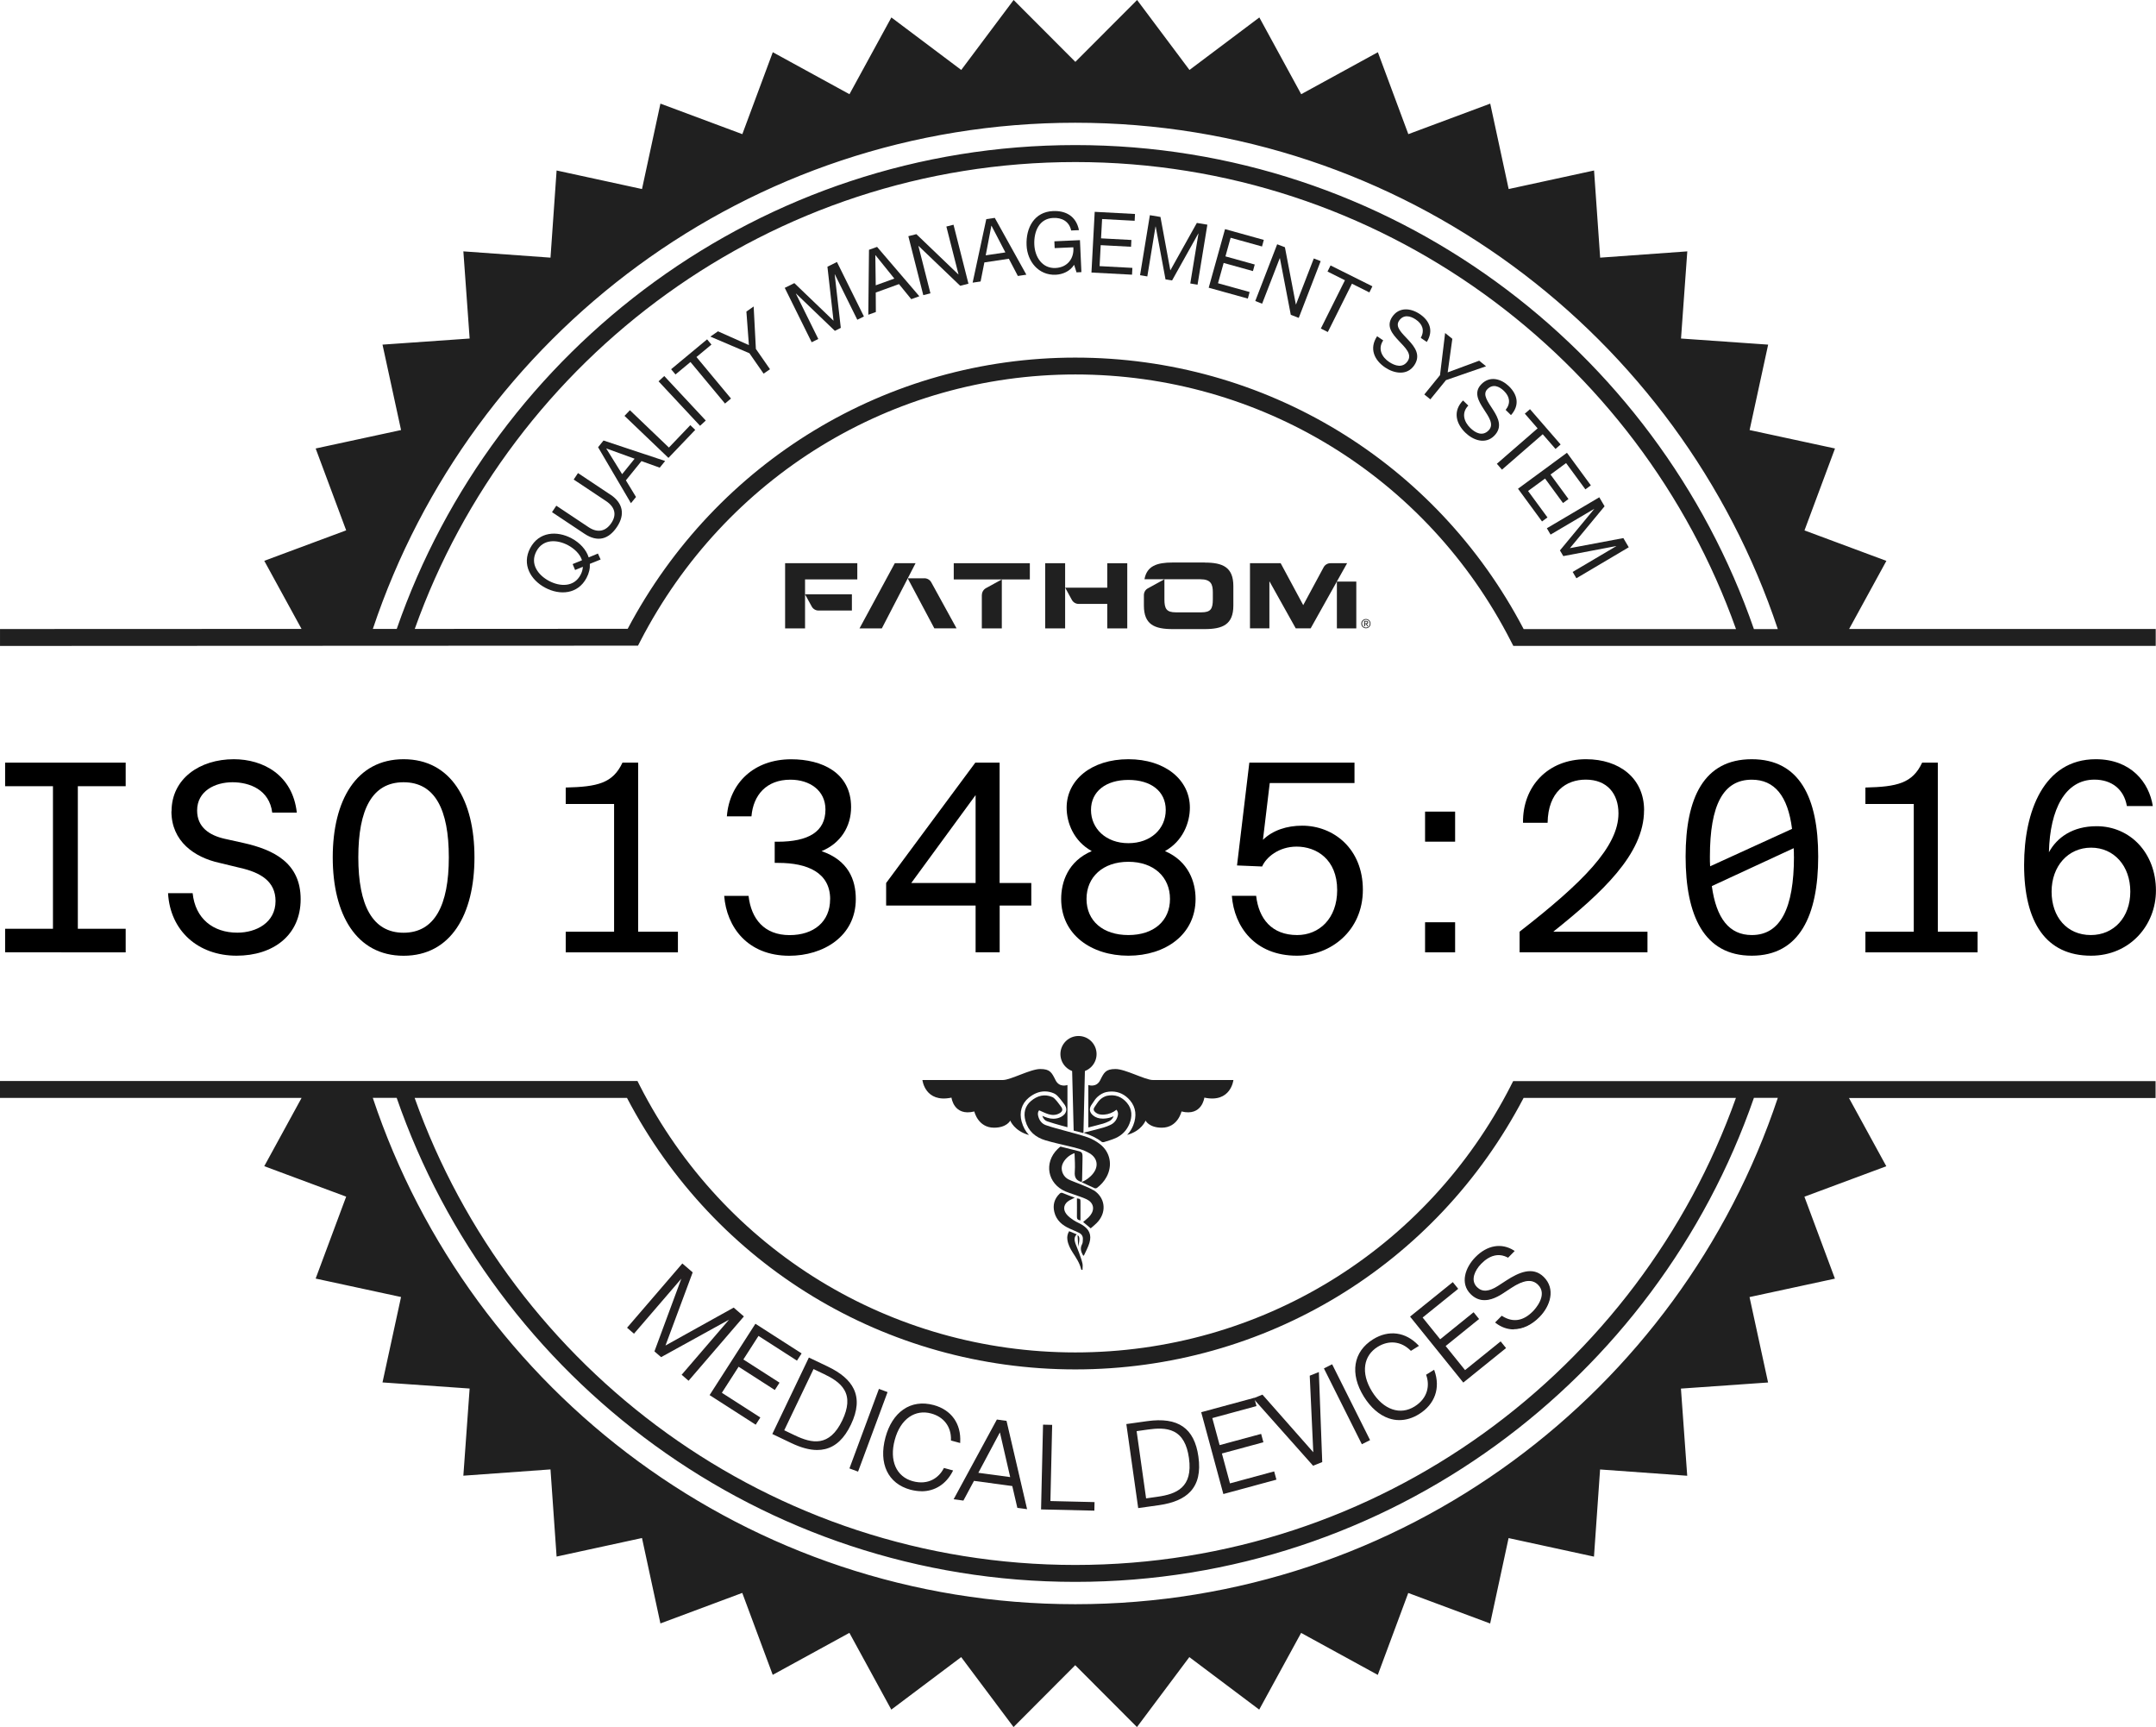 <?xml version="1.0" encoding="UTF-8"?>
<svg id="Layer_2" data-name="Layer 2" xmlns="http://www.w3.org/2000/svg" width="370.89" height="297" viewBox="0 0 370.89 297">
  <defs>
    <style>
      .cls-1 {
        fill: #231f20;
      }

      .cls-2 {
        fill: #202020;
      }
    </style>
  </defs>
  <g id="Layer_1-2" data-name="Layer 1">
    <g>
      <g>
        <g>
          <path class="cls-2" d="M318.09,108.19l6.42-11.73-14.09-5.24,5.25-14.09-14.69-3.17,3.19-14.69-14.99-1.05,1.08-14.99-14.99,1.08-1.05-14.99-14.69,3.19-3.17-14.69-14.09,5.25-5.24-14.09-13.19,7.22-7.2-13.2-12.02,9.03-9.01-12.03-10.62,10.64L174.37,0l-9.01,12.03-12.02-9.03-7.21,13.2-13.19-7.22-5.24,14.09-14.09-5.25-3.17,14.69-14.69-3.19-1.05,14.99-14.99-1.08,1.08,14.99-14.99,1.05,3.19,14.69-14.69,3.17,5.25,14.08-14.09,5.24,6.41,11.71-51.87.02v2.91l108.86-.05h.89s.41-.79.41-.79c14.62-28.28,43.29-45.85,74.83-45.85,31.76,0,60.47,17.58,74.93,45.89l.41.79h110.51s0-2.91,0-2.91h-52.74ZM184.98,21.11c56.26,0,103.98,36.49,120.85,87.08h-4.11c-16.75-48.38-62.73-83.24-116.74-83.24-54,0-99.96,34.84-116.73,83.21h-4.11c16.88-50.58,64.59-87.05,120.84-87.05ZM184.99,61.5c-32.34,0-61.76,17.85-77.01,46.64l-36.63.02c16.64-46.73,61.27-80.29,113.64-80.29,52.38,0,97.02,33.58,113.65,80.32h-36.53c-15.09-28.82-44.55-46.69-77.11-46.69Z"/>
          <path class="cls-2" d="M259.92,186.69c-14.46,28.31-43.17,45.9-74.93,45.9-31.76,0-60.47-17.58-74.93-45.89l-.4-.79H0s0,2.91,0,2.91h51.88s-6.42,11.74-6.42,11.74l14.09,5.24-5.25,14.09,14.69,3.17-3.19,14.69,14.99,1.05-1.08,14.99,14.99-1.08,1.05,14.99,14.69-3.19,3.17,14.69,14.08-5.25,5.24,14.09,13.19-7.22,7.21,13.2,12.02-9.03,9.01,12.03,10.61-10.64,10.62,10.64,9.01-12.03,12.02,9.03,7.21-13.19,13.19,7.22,5.24-14.09,14.09,5.25,3.17-14.69,14.69,3.19,1.05-14.99,14.99,1.08-1.08-14.99,14.99-1.05-3.19-14.69,14.69-3.17-5.25-14.09,14.09-5.24-6.42-11.73h52.74v-2.91h-110.51s-.41.79-.41.79ZM184.98,275.89c-56.26,0-103.98-36.49-120.85-87.08h4.11c16.76,48.38,62.73,83.24,116.74,83.24,54.01,0,99.98-34.86,116.74-83.24h4.11c-16.87,50.59-64.59,87.08-120.85,87.08ZM298.63,188.81c-16.63,46.75-61.27,80.33-113.65,80.33-52.38,0-97.02-33.58-113.65-80.32h36.53c15.09,28.82,44.55,46.69,77.12,46.69s62.03-17.87,77.12-46.69h36.53Z"/>
        </g>
        <g>
          <g>
            <path class="cls-2" d="M168.9,102.34v5.73h3.44v-8.42l-2.73,1.5c-.43.24-.7.69-.7,1.19Z"/>
            <polygon class="cls-2" points="164.07 99.65 172.33 99.65 177.16 99.65 177.16 96.86 164.07 96.86 164.07 99.65"/>
            <path class="cls-2" d="M207.23,96.74h-5.51c-2.68,0-4.43.58-4.84,2.88h9.61c1.81,0,2.15.85,2.15,2.24v1.21c0,1.62-.34,2.24-1.97,2.24h-4.39c-1.62,0-1.97-.62-1.97-2.24v-1.21c0-.1,0-.19,0-.28h0v-1.96l-2.84,1.56c-.43.23-.69.68-.69,1.17v1.79c0,3.28,1.84,4.05,4.94,4.05h5.51c3.09,0,4.94-.77,4.94-4.05v-3.34c0-3.28-1.84-4.05-4.94-4.05Z"/>
            <polygon class="cls-2" points="153.93 96.86 147.86 108.07 151.7 108.07 156.16 99.46 157.5 96.86 153.93 96.86"/>
            <path class="cls-2" d="M159.02,99.46h-2.87l4.58,8.6h3.82l-4.34-7.9c-.24-.44-.7-.71-1.19-.71Z"/>
            <rect class="cls-2" x="229.98" y="100.02" width="3.34" height="8.05"/>
            <path class="cls-2" d="M228.87,96.86c-.49,0-.94.27-1.17.7l-3.51,6.51-3.88-7.21h-5.28v11.2h3.34v-8.05h.03l4.5,8.05h2.57l6.27-11.2h-2.88Z"/>
            <path class="cls-2" d="M135.05,108.07h3.44v-5.86l1.15,2.1c.23.42.68.69,1.16.69h5.75v-2.79h-8.06v-2.56h8.99v-2.79h-12.42v11.2Z"/>
            <polygon class="cls-2" points="179.8 96.86 179.8 108.07 183.23 108.07 183.23 101.07 183.23 96.86 179.8 96.86"/>
            <path class="cls-2" d="M190.48,101.07h-7.24l1.15,2.1c.23.42.68.69,1.16.69h4.93v4.21h3.44v-11.2h-3.44v4.21Z"/>
          </g>
          <path class="cls-2" d="M234.24,106.94c.04-.1.1-.18.17-.25.07-.07.16-.13.26-.17.1-.04.2-.06.31-.06s.21.02.31.06c.1.04.18.1.25.17.07.07.13.16.17.25s.06.2.06.31-.02.22-.06.32-.1.18-.17.25c-.07.07-.16.13-.25.17-.1.04-.2.06-.31.06s-.21-.02-.31-.06c-.1-.04-.18-.1-.26-.17s-.13-.16-.17-.25c-.04-.1-.06-.2-.06-.32s.02-.22.06-.31ZM234.37,107.52c.03.08.08.16.14.22.06.06.13.11.21.14s.17.05.26.05.18-.02.26-.05.15-.08.21-.14c.06-.06.11-.13.14-.22.03-.08.05-.17.05-.27s-.02-.18-.05-.27c-.03-.08-.08-.15-.14-.21s-.13-.11-.21-.14c-.08-.03-.17-.05-.26-.05s-.18.02-.26.05c-.08.03-.15.08-.21.14s-.11.13-.14.21c-.03.08-.05.17-.05.27s.02.19.05.27ZM235.03,106.79c.11,0,.19.02.25.07.05.04.08.11.08.2,0,.08-.02.15-.07.18-.05.04-.11.06-.18.07l.27.41h-.16l-.25-.4h-.15v.4h-.15v-.93h.36ZM234.97,107.2s.06,0,.09,0c.03,0,.06,0,.08-.02.02,0,.04-.03.05-.05s.02-.05.02-.09c0-.03,0-.06-.02-.07-.01-.02-.03-.03-.05-.04-.02,0-.04-.02-.07-.02-.03,0-.05,0-.07,0h-.19v.3h.15Z"/>
        </g>
        <g>
          <path class="cls-2" d="M103.33,96.22l-1.86.75c.05.78-.13,1.59-.57,2.42-1.5,2.83-4.59,3.02-7.1,1.69s-4.08-4-2.59-6.82c1.5-2.83,4.59-3.02,7.1-1.69,1.41.75,2.53,1.92,2.96,3.29l1.59-.66.46,1.01ZM98.51,97.01l1.61-.66c-.34-1.07-1.31-2-2.42-2.59-1.86-.99-4.29-1.11-5.43,1.06-1.15,2.17.31,4.1,2.18,5.09,1.86.99,4.29,1.11,5.43-1.06.24-.46.36-.91.39-1.37l-1.34.55-.42-1.02Z"/>
          <path class="cls-2" d="M104.99,85.05c2.2,1.46,2.55,3.44,1.17,5.53-1.43,2.16-3.32,2.75-5.64,1.2l-5.56-3.7.74-1.11,5.56,3.7c1.54,1.02,2.94.74,3.92-.74.94-1.41.61-2.74-.93-3.76l-5.56-3.7.74-1.11,5.56,3.7Z"/>
          <path class="cls-2" d="M102.89,76.91l.93-1.15,10.6,3.52-.93,1.15-3.14-1.13-2.68,3.31,1.74,2.86-.87,1.07-5.66-9.64ZM107.03,81.54l2.14-2.65-4.85-1.76-.02.02,2.72,4.39Z"/>
          <path class="cls-2" d="M107.43,71.52l.93-.97,6.71,6.42,3.68-3.85.85.81-4.61,4.82-7.56-7.23Z"/>
          <path class="cls-2" d="M113.29,65.58l.98-.91,7.14,7.65-.98.91-7.14-7.65Z"/>
          <path class="cls-2" d="M118.78,62.26l-2.58,2.14-.75-.9,6.19-5.14.75.9-2.58,2.14,5.94,7.14-1.03.86-5.94-7.14Z"/>
          <path class="cls-2" d="M130.02,59.99l2.44,3.51-1.1.76-2.44-3.51-6.72-2.86,1.31-.91,5.32,2.37-.43-5.77,1.25-.87.38,7.27Z"/>
          <path class="cls-2" d="M135.01,49.5l1.64-.81,6.74,6.47-1.05-9.29,1.64-.81,4.64,9.37-1.14.56-3.86-7.8h-.03s1.05,9.2,1.05,9.2l-1.02.51-6.68-6.41h-.03s3.86,7.81,3.86,7.81l-1.14.56-4.64-9.37Z"/>
          <path class="cls-2" d="M149.49,42.96l1.39-.5,7.27,8.49-1.39.5-2.11-2.59-4,1.45.02,3.35-1.3.47.12-11.18ZM150.65,49.07l3.2-1.16-3.24-4.02h-.03s.07,5.18.07,5.18Z"/>
          <path class="cls-2" d="M156.26,40.62l1.38-.35,7.22,6.92h.03s-2.09-8.23-2.09-8.23l1.23-.31,2.57,10.14-1.42.36-7.16-6.85h-.03s2.07,8.15,2.07,8.15l-1.23.31-2.57-10.14Z"/>
          <path class="cls-2" d="M169.67,37.69l1.46-.22,5.43,9.77-1.46.22-1.55-2.96-4.21.63-.65,3.28-1.37.2,2.35-10.93ZM169.58,43.91l3.37-.5-2.38-4.58h-.03s-.97,5.08-.97,5.08Z"/>
          <path class="cls-2" d="M184.77,45.55c-.72,1.13-1.97,1.64-3.15,1.7-3,.13-4.9-2.33-5.02-5.06-.14-3.04,1.35-5.75,4.53-5.89,2.19-.1,3.99.85,4.48,3.28l-1.34.06c-.34-1.57-1.6-2.23-3.09-2.16-2.43.11-3.35,2.35-3.25,4.59.1,2.18,1.4,4.12,3.64,4.02,2.07-.09,3.24-1.66,3.07-3.56l-3.21.14-.05-1.17,4.4-.2.25,5.5-.84.04-.41-1.29Z"/>
          <path class="cls-2" d="M188.31,36.43l6.94.37-.06,1.17-5.6-.3-.18,3.32,5.22.28-.06,1.17-5.22-.28-.19,3.61,5.64.3-.06,1.17-6.98-.37.56-10.44Z"/>
          <path class="cls-2" d="M197.82,37.01l1.81.3,1.7,9.19,4.56-8.16,1.81.3-1.69,10.32-1.25-.21,1.41-8.59h-.03s-4.51,8.07-4.51,8.07l-1.13-.18-1.69-9.09h-.03s-1.41,8.58-1.41,8.58l-1.25-.21,1.69-10.32Z"/>
          <path class="cls-2" d="M210.72,39.4l6.69,1.86-.31,1.13-5.4-1.5-.89,3.2,5.04,1.4-.31,1.13-5.04-1.4-.97,3.49,5.44,1.51-.31,1.13-6.73-1.87,2.81-10.08Z"/>
          <path class="cls-2" d="M219.71,42.01l1.33.51,1.88,9.83h.03s3.06-7.9,3.06-7.9l1.18.46-3.77,9.76-1.37-.53-1.87-9.73h-.03s-3.03,7.82-3.03,7.82l-1.18-.46,3.77-9.76Z"/>
          <path class="cls-2" d="M231.37,48.2l-3-1.5.52-1.05,7.2,3.59-.52,1.05-3-1.5-4.15,8.31-1.2-.6,4.15-8.31Z"/>
          <path class="cls-2" d="M244.42,58.11c.7-1.33.27-2.4-.88-3.17-.94-.63-2.11-.9-2.87.23-.72,1.07.51,2.12,1.64,3.34,1.12,1.21,2.13,2.59.99,4.3-1.24,1.85-3.48,1.42-5,.4-1.87-1.25-2.81-3.26-1.4-5.38l1.05.71c-.98,1.46-.23,2.88,1.03,3.72,1.01.67,2.34,1.09,3.18-.16.8-1.19-.4-2.29-1.53-3.49-1.13-1.2-2.21-2.5-1.14-4.1,1.18-1.77,3.21-1.53,4.73-.51,1.71,1.14,2.44,2.86,1.23,4.81l-1.05-.71Z"/>
          <path class="cls-2" d="M248.76,65.36l-2.7,3.32-1.04-.84,2.7-3.32.88-7.25,1.24,1-.8,5.77,5.42-2.01,1.18.96-6.88,2.38Z"/>
          <path class="cls-2" d="M259.01,70.5c.93-1.18.69-2.31-.29-3.27-.81-.79-1.91-1.27-2.86-.29-.9.92.12,2.18,1.01,3.58.89,1.39,1.63,2.93.2,4.4-1.55,1.59-3.68.77-4.99-.51-1.62-1.57-2.18-3.72-.4-5.54l.91.88c-1.23,1.26-.75,2.79.34,3.85.87.85,2.1,1.5,3.15.42,1-1.03.02-2.33-.87-3.71-.9-1.38-1.72-2.86-.38-4.23,1.48-1.52,3.44-.92,4.75.35,1.47,1.43,1.89,3.25.35,4.96l-.91-.89Z"/>
          <path class="cls-2" d="M264.51,73.67l-2.2-2.53.89-.77,5.27,6.07-.88.77-2.2-2.53-7.01,6.09-.88-1.01,7.01-6.09Z"/>
          <path class="cls-2" d="M269.56,77.87l4.11,5.6-.94.69-3.32-4.52-2.68,1.97,3.09,4.21-.94.69-3.09-4.21-2.92,2.14,3.34,4.55-.94.69-4.13-5.63,8.43-6.19Z"/>
          <path class="cls-2" d="M275.1,85.49l.93,1.58-5.96,7.2,9.19-1.73.93,1.58-9.01,5.33-.64-1.09,7.5-4.43v-.02s-9.11,1.73-9.11,1.73l-.58-.98,5.9-7.13v-.02s-7.51,4.43-7.51,4.43l-.64-1.09,9.01-5.32Z"/>
        </g>
      </g>
      <g>
        <g>
          <path class="cls-1" d="M117.56,219.3l-8.52,9.9-1-.86,9.35-10.86,1.62,1.39-4.77,12.82,11.95-6.64,1.6,1.38-9.35,10.86-1-.86,8.52-9.9-12.21,6.73-1.02-.88,4.84-13.08Z"/>
          <path class="cls-1" d="M118.45,237.46l-1.19-1.03.08-.09,8.07-9.38-11.68,6.44-1.15-.99.03-.08,4.6-12.43-8.15,9.47-1.19-1.03.08-.09,9.43-10.96,1.78,1.53-.03.08-4.65,12.5,11.73-6.52,1.76,1.52-.08.09-9.43,10.96ZM117.61,236.41l.81.7,9.19-10.67-1.44-1.24-12.17,6.77,4.86-13.05-1.46-1.25-9.19,10.67.81.7,8.89-10.33-5.05,13.65.89.76,12.74-7.03-8.89,10.33Z"/>
        </g>
        <g>
          <path class="cls-1" d="M137.73,232.8l-.66,1.03-6.62-4.25-2.73,4.26,6.22,3.99-.67,1.05-6.22-3.99-3.01,4.69,6.62,4.25-.66,1.03-7.73-4.97,7.74-12.06,7.73,4.97Z"/>
          <path class="cls-1" d="M130.02,245.03l-.11-.07-7.84-5.03.07-.11,7.81-12.16.11.07,7.84,5.03-.8,1.24-.11-.07-6.51-4.18-2.6,4.05,6.22,3.99-.81,1.26-.11-.07-6.12-3.93-2.88,4.48,6.62,4.25-.8,1.24ZM122.42,239.86l7.52,4.83.53-.82-6.62-4.25,3.15-4.9.11.07,6.12,3.93.54-.84-6.22-3.99,2.87-4.47.11.07,6.51,4.18.53-.82-7.52-4.83-7.61,11.85Z"/>
        </g>
        <g>
          <path class="cls-1" d="M146.27,244.93c-2.38,4.98-5.99,5.09-10.11,3.12l-3.14-1.5,6.18-12.93,3.14,1.5c4.12,1.97,6.29,4.85,3.92,9.81ZM139.88,235.28l-5.14,10.76,1.91.91c2.94,1.41,6.07,2.16,8.36-2.62,2.29-4.78-.27-6.72-3.21-8.13l-1.91-.91Z"/>
          <path class="cls-1" d="M140.57,249.37c-1.31,0-2.78-.4-4.46-1.2l-3.25-1.55.05-.11,6.24-13.04.11.05,3.14,1.5c2.28,1.09,3.74,2.35,4.46,3.84.83,1.73.67,3.73-.47,6.13-1.15,2.41-2.62,3.79-4.48,4.23-.42.1-.87.15-1.33.15ZM133.19,246.5l3.03,1.45c2.23,1.06,4.06,1.4,5.62,1.04,1.79-.42,3.2-1.76,4.32-4.1l.11.05-.11-.05c1.11-2.33,1.27-4.26.47-5.92-.69-1.44-2.11-2.66-4.34-3.73l-3.03-1.45-6.08,12.71ZM140.39,248.15c-1.24,0-2.52-.47-3.79-1.08l-2.02-.97.05-.11,5.2-10.87,2.02.97c1.35.65,2.84,1.49,3.62,2.85.83,1.44.71,3.23-.35,5.45-1.35,2.83-2.99,3.76-4.73,3.76ZM134.91,245.98l1.8.86c2.95,1.41,5.97,2.07,8.19-2.57,1.02-2.14,1.14-3.85.36-5.21-.74-1.3-2.19-2.12-3.51-2.75l-1.8-.86-5.04,10.53Z"/>
        </g>
        <g>
          <path class="cls-1" d="M146.3,252.47l4.99-13.44,1.24.46-4.99,13.44-1.24-.46Z"/>
          <path class="cls-1" d="M147.61,253.09l-1.48-.55.04-.12,5.03-13.56,1.48.55-.04.12-5.03,13.56ZM146.46,252.4l1.01.37,4.9-13.21-1.01-.37-4.9,13.21Z"/>
        </g>
        <g>
          <path class="cls-1" d="M156.66,256.07c-3.97-1.07-5.34-4.66-4.21-8.84,1.14-4.24,4.19-6.55,8.14-5.48,3.13.85,4.64,3.28,4.48,6.25l-1.34-.36c.07-2.46-1.43-4.11-3.51-4.68-2.73-.74-5.38.82-6.41,4.64-1,3.68.36,6.49,3.2,7.25,2.65.72,4.58-.57,5.44-2.26l1.34.36c-1.34,2.61-3.86,3.99-7.13,3.11Z"/>
          <path class="cls-1" d="M158.53,256.46c-.61,0-1.25-.09-1.91-.26h0c-3.87-1.05-5.51-4.49-4.3-8.99.58-2.15,1.64-3.81,3.07-4.8,1.47-1.03,3.28-1.29,5.22-.77,3.04.82,4.75,3.21,4.57,6.38v.15s-1.59-.43-1.59-.43v-.1c.07-2.25-1.21-3.96-3.41-4.55-1.35-.37-2.64-.16-3.74.59-1.16.79-2.04,2.16-2.52,3.96-.96,3.54.26,6.33,3.11,7.1,2.71.73,4.51-.65,5.3-2.19l.05-.09,1.58.43-.07.14c-1.15,2.23-3.08,3.44-5.37,3.44ZM156.69,255.95c2.97.81,5.49-.26,6.91-2.91l-1.09-.29c-.86,1.59-2.74,2.98-5.54,2.23-3-.81-4.29-3.72-3.29-7.41.5-1.85,1.41-3.27,2.62-4.1,1.16-.79,2.53-1.01,3.95-.63,2.26.61,3.63,2.41,3.6,4.7l1.09.29c.11-2.97-1.53-5.19-4.39-5.97-1.87-.51-3.61-.25-5.02.73-1.38.96-2.4,2.57-2.97,4.66-1.18,4.35.4,7.68,4.12,8.68h0Z"/>
        </g>
        <g>
          <path class="cls-1" d="M173.07,244.46l3.48,14.94-1.43-.19-.87-3.75-6.76-.92-1.82,3.39-1.41-.19,7.31-13.47,1.49.2ZM173.95,254.18l-1.88-8.2-3.96,7.41,5.84.79Z"/>
          <path class="cls-1" d="M176.71,259.55l-1.7-.23-.87-3.75-6.59-.89-1.82,3.39-1.68-.23.09-.16,7.35-13.55,1.66.23,3.54,15.2ZM175.22,259.09l1.16.16-3.42-14.68-1.32-.18-7.18,13.24,1.14.16,1.82-3.39,6.93.94.87,3.75ZM174.11,254.33l-6.2-.84.08-.16,4.11-7.7,2,8.7ZM168.3,253.29l5.48.74-1.77-7.69-3.71,6.95Z"/>
        </g>
        <g>
          <path class="cls-1" d="M188.16,258.45l-.03,1.23-8.91-.21.33-14.33,1.32.03-.3,13.1,7.59.18Z"/>
          <path class="cls-1" d="M188.25,259.8l-9.16-.21.34-14.58,1.57.04-.3,13.1,7.59.18-.03,1.48ZM179.35,259.34l8.66.2.02-.98-7.59-.18.3-13.1-1.07-.03-.33,14.08Z"/>
        </g>
        <g>
          <path class="cls-1" d="M206.04,250.53c.77,5.46-2.17,7.55-6.69,8.19l-3.45.49-2-14.19,3.45-.49c4.52-.64,7.93.56,8.69,6ZM195.38,246.02l1.67,11.8,2.09-.29c3.23-.46,6.25-1.56,5.51-6.81-.74-5.25-3.94-5.45-7.17-5l-2.09.29Z"/>
          <path class="cls-1" d="M195.8,259.35l-2.04-14.44,3.57-.5c5.34-.75,8.14,1.19,8.83,6.11.37,2.64-.08,4.61-1.39,6.01-1.13,1.21-2.9,1.97-5.4,2.33l-3.57.5ZM194.05,245.12l1.97,13.95,3.32-.47c2.44-.34,4.16-1.08,5.26-2.25,1.26-1.34,1.69-3.24,1.33-5.8-.67-4.75-3.38-6.63-8.55-5.9l-3.32.47ZM196.94,257.97l-1.7-12.05,2.22-.31c1.49-.21,3.2-.33,4.59.37,1.49.75,2.38,2.29,2.72,4.73.75,5.3-2.26,6.47-5.62,6.95l-2.22.31ZM195.53,246.13l1.63,11.56,1.97-.28c3.23-.46,6.12-1.58,5.4-6.67-.33-2.35-1.18-3.84-2.59-4.54-1.34-.67-3-.55-4.45-.35l-1.97.28Z"/>
        </g>
        <g>
          <path class="cls-1" d="M215.66,240.55l.32,1.18-7.6,2.06,1.32,4.89,7.14-1.93.33,1.2-7.14,1.93,1.46,5.38,7.6-2.06.32,1.18-8.88,2.41-3.75-13.84,8.88-2.41Z"/>
          <path class="cls-1" d="M210.45,256.95l-.03-.12-3.78-13.96.12-.03,9-2.44.39,1.42-.12.03-7.48,2.03,1.26,4.65,7.14-1.93.39,1.44-.12.03-7.02,1.9,1.39,5.14,7.6-2.06.39,1.42-.12.03-9,2.44ZM206.94,243.04l3.68,13.6,8.63-2.34-.25-.94-7.6,2.06-.03-.12-1.49-5.5.12-.03,7.02-1.9-.26-.96-7.14,1.93-1.39-5.13.12-.03,7.48-2.03-.26-.94-8.63,2.34Z"/>
        </g>
        <g>
          <path class="cls-1" d="M226.07,250.11l-.62-13.44,1.32-.53.57,15.22-1.41.57-10.13-11.38,1.36-.55,8.92,10.1Z"/>
          <path class="cls-1" d="M225.89,252.08l-.06-.07-10.25-11.52,1.6-.64.06.07,8.68,9.84-.61-13.17,1.57-.63.58,15.49-1.58.63ZM216.01,240.6l9.96,11.19,1.25-.5-.56-14.96-1.07.43.63,13.7-.24-.27-8.86-10.04-1.11.45Z"/>
        </g>
        <g>
          <path class="cls-1" d="M234.34,248.21l-6.42-12.82,1.18-.59,6.42,12.82-1.19.59Z"/>
          <path class="cls-1" d="M234.28,248.38l-.06-.11-6.47-12.93,1.41-.71.06.11,6.47,12.93-1.41.71ZM228.09,235.44l6.3,12.6.96-.48-6.3-12.6-.96.48Z"/>
        </g>
        <g>
          <path class="cls-1" d="M244.05,243.09c-3.49,2.17-7.05.72-9.33-2.96-2.31-3.73-1.93-7.53,1.55-9.69,2.76-1.71,5.57-1.15,7.62,1l-1.18.73c-1.75-1.73-3.98-1.77-5.81-.63-2.4,1.49-3.08,4.49-.99,7.85,2.01,3.24,4.98,4.17,7.48,2.62,2.34-1.45,2.71-3.73,2.07-5.52l1.18-.73c.99,2.76.28,5.55-2.59,7.33Z"/>
          <path class="cls-1" d="M240.73,244.23c-.62,0-1.23-.1-1.83-.31-1.63-.56-3.11-1.85-4.28-3.73-2.45-3.95-1.84-7.73,1.59-9.86,2.67-1.66,5.58-1.28,7.78,1.02l.11.11-1.39.86-.07-.07c-1.6-1.59-3.72-1.82-5.66-.61-1.18.74-1.92,1.82-2.12,3.14-.21,1.39.19,2.96,1.17,4.54.96,1.55,2.17,2.6,3.49,3.05,1.29.44,2.61.27,3.82-.48,2.38-1.48,2.6-3.74,2.02-5.37l-.04-.09,1.39-.86.05.15c1.07,2.99.08,5.79-2.65,7.48h0c-1.11.69-2.25,1.03-3.39,1.03ZM239.56,229.57c-1.07,0-2.17.32-3.22.98-3.3,2.05-3.88,5.69-1.51,9.51,1.13,1.83,2.57,3.08,4.14,3.62,1.64.56,3.37.32,5.01-.7h0c2.62-1.62,3.56-4.18,2.59-7.04l-.96.59c.58,1.71.31,4.04-2.15,5.57-1.27.79-2.67.96-4.03.5-1.38-.47-2.63-1.56-3.62-3.16-1.01-1.63-1.43-3.26-1.2-4.71.21-1.39.99-2.54,2.24-3.31,1.99-1.23,4.24-1.01,5.89.58l.96-.6c-1.22-1.22-2.65-1.84-4.13-1.84Z"/>
        </g>
        <g>
          <path class="cls-1" d="M249.89,220.68l.77.95-6.12,4.94,3.18,3.94,5.75-4.65.78.97-5.75,4.65,3.5,4.34,6.12-4.94.77.95-7.15,5.78-9.01-11.15,7.15-5.78Z"/>
          <path class="cls-1" d="M251.73,237.78l-.08-.1-9.08-11.25,7.35-5.93.93,1.15-6.12,4.94,3.02,3.74,5.75-4.65.94,1.16-5.75,4.65,3.34,4.14,6.12-4.94.93,1.15-7.35,5.93ZM242.92,226.47l8.85,10.96,6.96-5.62-.61-.76-6.12,4.94-3.66-4.53,5.75-4.65-.62-.77-5.75,4.65-3.34-4.13,6.12-4.94-.61-.76-6.96,5.62Z"/>
        </g>
        <g>
          <path class="cls-1" d="M260.38,215.19l-.97.99c-1.53-.81-3.18-.43-4.7,1.12-1.01,1.03-2.03,2.88-.69,4.2,1.03,1.01,2.37.69,3.74-.2l1.46-.95c1.79-1.15,4.31-2.53,6.26-.61,1.96,1.93,1.23,4.73-.72,6.72-2.51,2.55-5.32,2.56-7.37.99l.97-.99c1.97,1.24,3.82.82,5.46-.84,1.09-1.11,2.38-3.24.85-4.73-1.25-1.23-3.02-.59-4.75.54l-1.54,1.01c-1.63,1.04-3.59,1.74-5.27.09-1.89-1.86-.82-4.55.8-6.2,1.97-2,4.38-2.46,6.48-1.12Z"/>
          <path class="cls-1" d="M260.42,228.63c-1.08,0-2.15-.36-3.11-1.1l-.11-.09,1.14-1.16.08.05c1.84,1.16,3.63.88,5.3-.83.28-.28,2.64-2.8.85-4.56-1.02-1.01-2.48-.83-4.59.56l-1.54,1.01c-2.25,1.43-4.02,1.45-5.43.07-1.91-1.88-.93-4.62.8-6.38,2.03-2.07,4.51-2.49,6.63-1.14l.13.08-1.14,1.16-.08-.04c-1.5-.79-3.07-.42-4.55,1.09-.58.59-1.01,1.29-1.2,1.94-.23.83-.06,1.53.5,2.08.87.86,2.04.78,3.59-.22l1.46-.95c2.1-1.35,4.51-2.47,6.41-.6,2.11,2.08,1.11,5.03-.72,6.89-1.37,1.39-2.92,2.1-4.43,2.1ZM257.57,227.42c2.18,1.59,4.88,1.19,7.09-1.06,1.75-1.78,2.72-4.58.73-6.54-1.78-1.75-4.08-.66-6.1.63l-1.46.95c-1.64,1.06-2.95,1.12-3.9.19-.63-.62-.83-1.42-.57-2.33.19-.68.65-1.43,1.26-2.05,1.52-1.54,3.2-1.97,4.76-1.18l.8-.81c-1.99-1.19-4.29-.75-6.19,1.18-1.64,1.67-2.59,4.26-.8,6.02,1.33,1.3,2.95,1.27,5.11-.1l1.54-1c2.19-1.44,3.8-1.62,4.9-.53,1.49,1.47.47,3.56-.85,4.91-1.72,1.75-3.63,2.07-5.53.92l-.8.81Z"/>
        </g>
      </g>
      <g>
        <path d="M.88,131.16h20.74v4.05h-8.23v24.52h8.23v4.05H.88v-4.05h8.23v-24.52H.88v-4.05Z"/>
        <path d="M29.51,139.53c0-5.62,4.86-8.96,10.71-8.96,5.04,0,10.12,2.7,10.84,9.18h-4.23c-.49-3.92-3.87-5.22-6.84-5.22s-6.08,1.49-6.08,4.86c0,2.88,2.12,4.27,4.72,4.86l3.24.72c5.26,1.17,9.85,3.46,9.85,9.67s-4.72,9.72-11.02,9.72c-6.62,0-11.43-4.27-11.79-10.75h4.23c.45,4.37,3.51,6.79,7.69,6.79,3.24,0,6.57-1.71,6.57-5.44,0-3.38-2.56-4.91-6.12-5.71l-3.55-.86c-4.28-.94-8.24-3.69-8.24-8.86Z"/>
        <path d="M81.62,147.45c0,9.81-4.05,16.92-12.19,16.92s-12.19-7.11-12.19-16.92,4.05-16.88,12.19-16.88,12.19,7.02,12.19,16.88ZM61.64,147.45c0,8.23,2.43,12.96,7.78,12.96s7.79-4.72,7.79-12.96-2.38-12.92-7.79-12.92-7.78,4.68-7.78,12.92Z"/>
        <path d="M109.78,131.16v29.07h6.84v3.55h-19.3v-3.55h8.32v-21.96h-8.32v-2.83c5.44-.13,8.1-.72,9.76-4.28h2.7Z"/>
        <path d="M142.81,154.65c0-4.59-3.92-6.25-8.91-6.25h-.63v-3.64h.49c5.36,0,8.24-1.75,8.24-5.54,0-3.28-2.7-5.13-6.03-5.13-4.14,0-6.39,2.66-6.7,6.3h-4.23c.45-5.76,4.68-9.81,11.07-9.81,5.27,0,10.3,2.29,10.3,8.24,0,3.33-1.8,6.21-5.08,7.56,4.59,1.57,5.89,4.9,5.89,8.23,0,6.48-5.67,9.76-11.43,9.76-7.25,0-10.8-5-11.21-10.3h4.19c.45,3.96,2.7,6.75,7.06,6.75,4.14,0,6.97-2.29,6.97-6.17Z"/>
        <path d="M177.42,155.73h-5.45v8.05h-4.14v-8.05h-15.39v-3.87l15.34-20.7h4.18v20.7h5.45v3.87ZM156.76,151.86h11.07v-15.12l-11.07,15.12Z"/>
        <path d="M204.69,138.9c0,2.61-1.22,5.76-4.28,7.47,4.05,1.75,5.26,5.31,5.26,8.23,0,6.12-5.17,9.76-11.56,9.76s-11.56-3.64-11.56-9.76c0-2.92,1.17-6.48,5.26-8.23-3.1-1.71-4.32-4.86-4.32-7.47,0-4.77,4.27-8.33,10.62-8.33s10.58,3.56,10.58,8.33ZM186.91,154.6c0,3.78,2.83,6.21,7.2,6.21s7.16-2.43,7.16-6.21-2.79-6.39-7.16-6.39-7.2,2.61-7.2,6.39ZM194.11,134.13c-3.87,0-6.43,1.98-6.43,5.17s2.57,5.71,6.43,5.71,6.43-2.47,6.43-5.71-2.56-5.17-6.43-5.17Z"/>
        <path d="M230.03,153.07c0-5.31-3.6-7.47-6.97-7.47-3.1,0-5.26,1.85-5.94,3.42l-4.32-.18,2.12-17.68h18.09v3.51h-14.58l-1.17,9.76c1.71-1.66,4.14-2.43,6.75-2.43,5.4,0,10.44,3.96,10.44,11.02s-5.54,11.34-11.34,11.34c-7.25,0-10.8-5-11.2-10.3h4.18c.45,3.96,2.7,6.75,7.06,6.75,3.74,0,6.88-2.79,6.88-7.74Z"/>
        <path d="M245.15,144.75v-5.17h5.17v5.17h-5.17ZM245.15,163.78v-5.17h5.17v5.17h-5.17Z"/>
        <path d="M282.82,139.35c0,7.56-7.29,14.22-15.61,20.88h16.2v3.55h-22v-3.55c10.93-8.5,17.01-14.62,17.01-20.34,0-3.38-1.94-5.81-5.62-5.81-3.38,0-6.48,2.07-6.57,7.42h-4.23c-.09-6.21,4.23-10.93,10.84-10.93,5.71,0,9.99,3.24,9.99,8.78Z"/>
        <path d="M289.97,147.31c0-10.12,3.15-16.74,11.38-16.74s11.43,6.62,11.43,16.74-3.2,17.05-11.43,17.05-11.38-6.93-11.38-17.05ZM294.2,148.98l14.08-6.43c-.72-5.67-3.01-8.46-6.93-8.46-4.9,0-7.2,4.32-7.2,13.23,0,.58,0,1.12.04,1.67ZM308.6,147.31c0-.49,0-.94-.04-1.44l-14.08,6.52c.77,5.58,3.01,8.42,6.88,8.42,4.91,0,7.25-4.59,7.25-13.5Z"/>
        <path d="M333.36,131.16v29.07h6.84v3.55h-19.3v-3.55h8.32v-21.96h-8.32v-2.83c5.44-.13,8.1-.72,9.76-4.28h2.7Z"/>
        <path d="M352.48,146.55c1.39-2.52,4.05-4.46,8.19-4.46,5.76,0,10.21,4.59,10.21,11.07,0,5.98-4.5,11.2-11.16,11.2-7.74,0-11.52-5.71-11.52-15.61,0-9.18,3.37-18.18,12.33-18.18,6.07,0,9.18,4,9.81,8.05h-4.46c-.5-2.88-2.61-4.54-5.58-4.54-5,0-7.65,5.04-7.83,12.46ZM359.68,160.81c3.96,0,6.79-3.06,6.79-7.47s-2.79-7.56-6.75-7.56-6.79,3.19-6.79,7.56,2.65,7.47,6.75,7.47Z"/>
      </g>
      <g>
        <path class="cls-2" d="M186.64,183.85l-1.07-.11-1.15-.18.28,10.88s.1.02.15.04c.51.12,1.03.25,1.53.39l.26-11.02Z"/>
        <g>
          <path class="cls-2" d="M175.75,192.91c-.44-1.64,0-3.11,1.22-4.12.88-.72,1.8-1.09,2.76-1.09.53,0,1.06.11,1.58.34.39.17.67.49.89.75.04.05.08.09.12.13.15.17.27.33.39.5.09.12.17.24.26.34.37.43.52.87.44,1.28-.08.42-.37.76-.86,1.03-.41.22-.86.33-1.34.33-.33,0-.67-.05-1.01-.16-.31-.09-.6-.21-.89-.34.15.49.43.8.82.94.8.28,1.65.51,2.47.74.34.09.68.19,1.03.28v-7.26s-1.37.51-2.04-.82c-.67-1.33-.94-1.93-2.64-1.93s-5.09,1.89-6.42,1.89h-13.85s.43,3.99,5,3.03c0,0,.39,3.26,3.93,2.38,0,0,.62,2.79,3.39,2.79,2.21,0,2.79-1.22,2.79-1.22,0,0,.69,1.8,3.22,2.48-.59-.62-1.01-1.39-1.25-2.28Z"/>
          <path class="cls-2" d="M198.32,185.74c-1.33,0-4.72-1.89-6.42-1.89s-1.98.6-2.64,1.93c-.67,1.33-2.04.82-2.04.82v7.3s.03,0,.05-.01c.82-.21,1.59-.4,2.37-.62,0,0,.02,0,.03,0,.38-.11.76-.26,1.14-.45.36-.18.61-.46.76-.85-.48.23-1,.36-1.55.4-.11,0-.22.01-.32.01-.67,0-1.21-.18-1.66-.55-.65-.54-.73-1.21-.22-1.9.08-.11.17-.24.25-.37.21-.32.42-.64.73-.92.45-.41.99-.71,1.49-.82.32-.07.64-.1.96-.1,1.22,0,2.31.53,3.16,1.54,1,1.19,1.18,2.67.53,4.29-.25.62-.6,1.17-1.04,1.63,2.5-.68,3.17-2.46,3.17-2.46,0,0,.58,1.22,2.79,1.22,2.77,0,3.39-2.79,3.39-2.79,3.54.88,3.93-2.38,3.93-2.38,4.57.97,5-3.03,5-3.03h-13.85Z"/>
        </g>
        <path class="cls-2" d="M186.31,215.9c-.36-.63-.54-1.25-.15-1.95.12-.22.1-.52.12-.78.05-.54-.2-.93-.67-1.16-.51-.25-1.05-.46-1.57-.7-1.3-.58-2.32-1.43-2.67-2.87-.29-1.2,0-2.27.91-3.15.17-.16.31-.21.55-.11.67.29,1.35.53,2.06.8-.32.16-.63.29-.92.46-.94.54-1.19,1.47-.54,2.33.33.44.82.79,1.29,1.1.46.31,1,.5,1.47.8,1.18.73,1.62,1.71,1.23,3.04-.22.78-.64,1.5-.97,2.24l-.15-.05Z"/>
        <path class="cls-2" d="M183.92,211.74c.44.18.85.35,1.31.54-.5.48-.41,1.03-.23,1.57.19.56.45,1.09.64,1.64.21.59.43,1.18.57,1.79.08.35.01.73.01,1.1-.05,0-.1.01-.14.02-.04-.05-.09-.09-.1-.14-.25-1.06-.86-1.94-1.43-2.83-.44-.69-.82-1.4-.93-2.23-.07-.5.01-.97.3-1.46Z"/>
        <path class="cls-2" d="M185.87,209.89c-.48-.08-.62-.26-.61-.62.02-1.06,0-2.12,0-3.17.62.08.61.08.61.74,0,1,0,2.01,0,3.05Z"/>
        <path class="cls-2" d="M185.49,214.41c-.04-.65-.08-1.3-.12-1.98.37.2.4.63.12,1.98Z"/>
        <circle class="cls-2" cx="185.53" cy="181.28" r="3.11"/>
        <path class="cls-2" d="M186.43,194.8c1.16-.3,2.27-.57,3.38-.88.44-.12.88-.3,1.29-.5.63-.32,1.02-.86,1.19-1.55.09-.35.04-.69-.22-1.02-.62.5-1.33.78-2.11.84-.54.04-1.07-.02-1.51-.39-.37-.31-.4-.59-.11-.98.3-.4.54-.87.9-1.2.32-.3.75-.56,1.17-.66,1.38-.3,2.57.15,3.46,1.21.91,1.08.93,2.33.42,3.6-.46,1.14-1.28,1.98-2.4,2.47-.64.28-1.32.47-1.98.68-.11.04-.29.02-.38-.04-.88-.7-1.89-1.14-2.94-1.5-.04-.01-.07-.04-.15-.1Z"/>
        <path class="cls-2" d="M186.06,203.3c.8-.34,1.49-.83,2.02-1.53.95-1.25.69-2.63-.65-3.43-1.09-.65-2.31-.92-3.52-1.21-1.36-.33-2.73-.62-4.07-1.02-1.72-.51-2.96-1.58-3.44-3.36-.36-1.32-.09-2.53.99-3.43,1.07-.88,2.3-1.23,3.64-.65.31.13.54.45.78.71.23.26.41.56.63.83.46.54.4.94-.23,1.28-.59.32-1.23.31-1.84.13-.54-.16-1.05-.43-1.61-.67-.2.22-.26.55-.18.91.17.76.59,1.38,1.32,1.64,1.16.41,2.36.7,3.54,1.03,1.24.35,2.5.65,3.7,1.08.73.26,1.43.66,2.05,1.13,1.81,1.37,2.25,3.68,1.16,5.68-.41.75-.97,1.37-1.65,1.88-.1.07-.31.09-.42.04-.74-.33-1.47-.69-2.2-1.03h-.01Z"/>
        <g>
          <polygon class="cls-2" points="186.07 203.29 186.07 203.29 186.06 203.3 186.07 203.29"/>
          <path class="cls-2" d="M188.07,204.68c-.73-.45-1.57-.73-2.36-1.07-.63-.27-1.29-.47-1.9-.78-.84-.42-1.29-1.38-1.14-2.25.15-.82.92-1.7,1.79-2.1h0s.04-.03.1-.05c.02,0,.05-.02.07-.03.06-.02.14-.05.22-.07.03,1.06.12,2.13.04,3.18-.08.99.25,1.54,1.19,1.77.03-.13.07-.26.07-.39.03-1.16.05-2.32.07-3.48.02-1.02.01-1.25-.6-1.42h0s-3.19-.8-3.19-.8h0s0,0,0,0c-.18.13-.35.28-.51.44-2.38,2.35-1.72,5.92,1.34,7.26.44.19.89.33,1.34.49.79.29,1.6.52,2.35.88,1.18.58,1.42,1.72.61,2.76-.35.44-.82.77-1.23,1.14.37.31.79.67,1.3,1.09.44-.4.95-.78,1.34-1.26,1.45-1.78,1.07-4.12-.88-5.33Z"/>
        </g>
      </g>
    </g>
  </g>
</svg>
